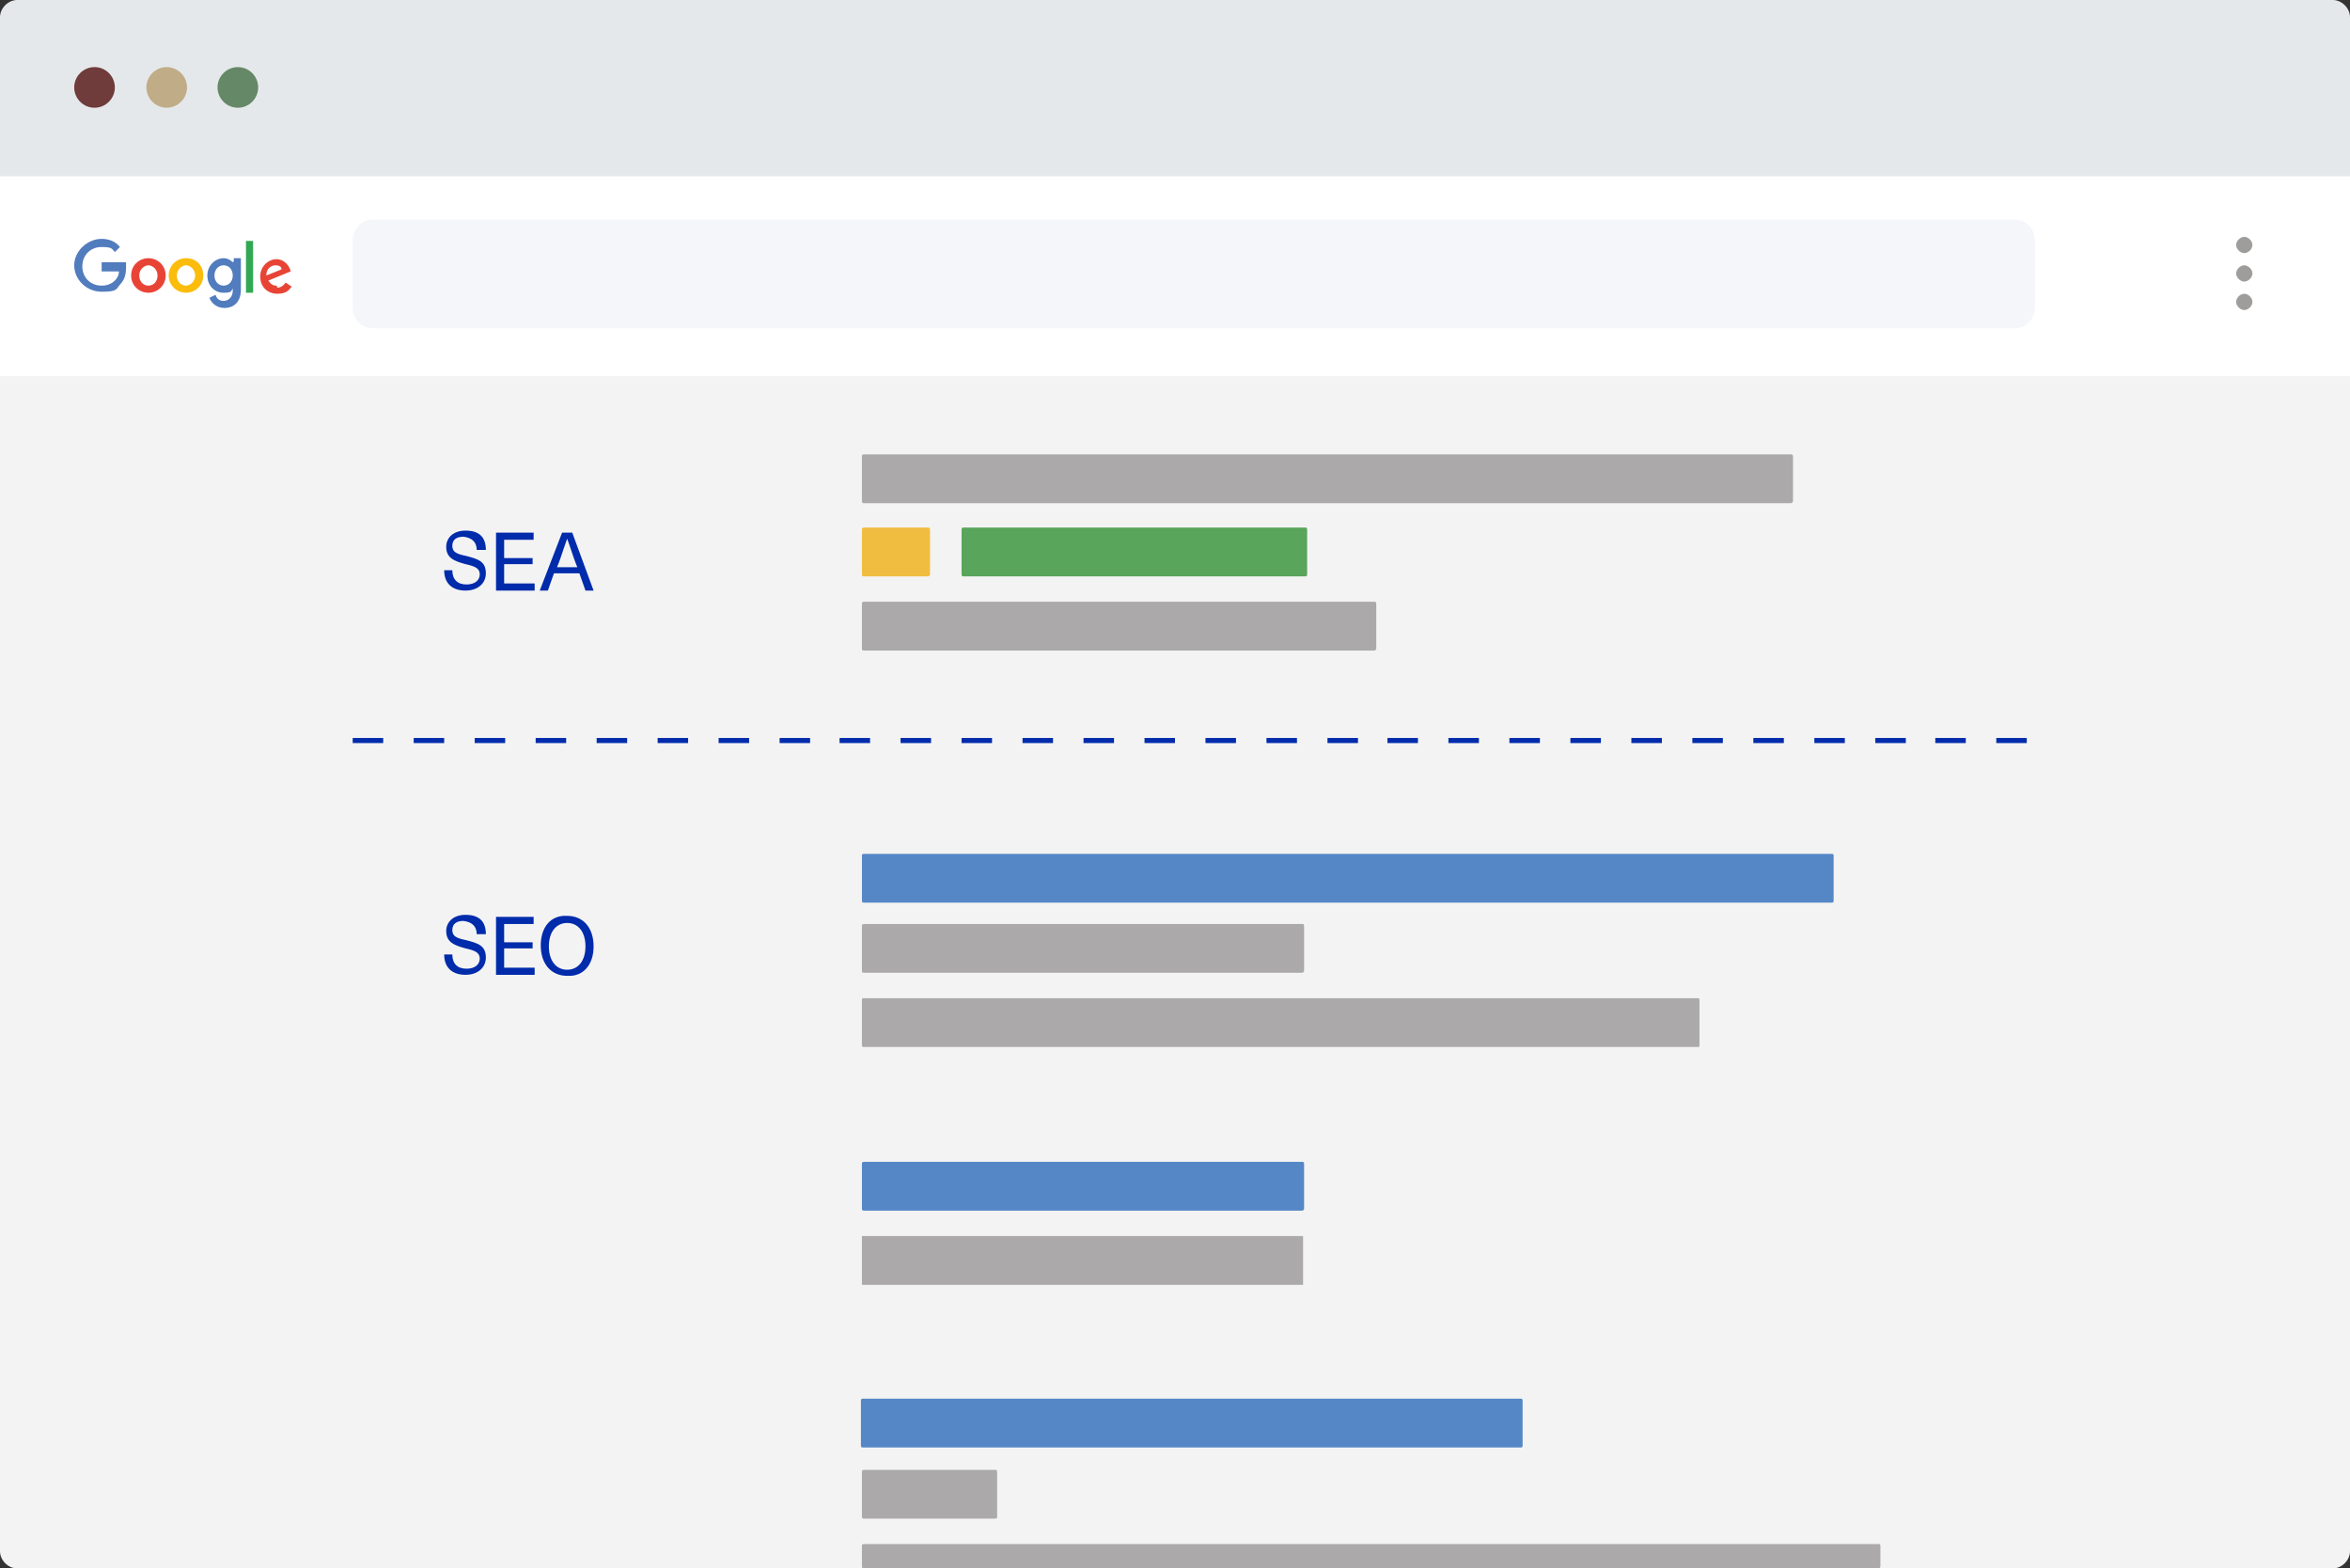 <?xml version="1.0" encoding="UTF-8"?>
<svg xmlns="http://www.w3.org/2000/svg" version="1.1" viewBox="0 0 231.2 154.3">
  <rect x="0" y="0" width="231.2" height="154.3" fill="#333333" stroke="none"/>
  <!-- Generator: Adobe Illustrator 28.7.1, SVG Export Plug-In . SVG Version: 1.2.0 Build 142)  -->
  <g>
    <g id="Laag_1">
      <path d="M0,152.6c0,.9.8,1.7,1.7,1.7h227.8c.9,0,1.7-.8,1.7-1.7V36.9H0v115.7Z" fill="#f3f3f3"/>
      <path d="M229.5,0H1.7C.8,0,0,.8,0,1.7v15.6h231.2V1.7c0-.9-.8-1.7-1.7-1.7Z" fill="#e5e8eb"/>
      <path d="M0,17.3h231.2v19.7H0v-19.7Z" fill="#fff"/>
      <path d="M198.3,32.3H36.7c-1.1,0-2-.9-2-2v-6.7c0-1.1.9-2,2-2h161.5c1.1,0,2,.9,2,2v6.7c0,1.1-.9,2-2,2Z" fill="#f4f6f9"/>
      <path d="M220.8,28.9c.4,0,.8.4.8.8s-.4.8-.8.8-.8-.4-.8-.8.4-.8.8-.8Z" fill="#9e9d9c"/>
      <path d="M220.8,26.1c.4,0,.8.4.8.8s-.4.8-.8.8-.8-.4-.8-.8.4-.8.8-.8Z" fill="#9e9d9c"/>
      <path d="M220.8,23.3c.4,0,.8.4.8.8s-.4.8-.8.8-.8-.4-.8-.8.4-.8.8-.8Z" fill="#9e9d9c"/>
      <path d="M9.3,6.6c1.1,0,2,.9,2,2s-.9,2-2,2-2-.9-2-2,.9-2,2-2Z" fill="#6f3b3b"/>
      <path d="M16.4,6.6c1.1,0,2,.9,2,2s-.9,2-2,2-2-.9-2-2,.9-2,2-2Z" fill="#c1ac88"/>
      <path d="M23.4,6.6c1.1,0,2,.9,2,2s-.9,2-2,2-2-.9-2-2,.9-2,2-2Z" fill="#658866"/>
      <path d="M10,26v.7h1.7c0,.4-.2.7-.4.9s-.6.5-1.3.5c-1.1,0-1.9-.8-1.9-1.9s.8-1.9,1.9-1.9,1,.2,1.3.5l.5-.5c-.4-.5-1-.8-1.8-.8-1.4,0-2.7,1.2-2.7,2.6s1.2,2.6,2.7,2.6,1.4-.2,1.8-.7c.5-.5.6-1.1.6-1.7s0-.3,0-.5h-2.4Z" fill="#517cbe"/>
      <path d="M14.6,25.4c-.9,0-1.7.7-1.7,1.7s.8,1.7,1.7,1.7,1.7-.7,1.7-1.7-.8-1.7-1.7-1.7ZM14.6,28.1c-.5,0-.9-.4-.9-1s.5-1,.9-1,.9.4.9,1-.4,1-.9,1Z" fill="#e84436"/>
      <path d="M22.9,25.8h0c-.2-.2-.5-.4-.9-.4-.8,0-1.6.7-1.6,1.7s.7,1.7,1.6,1.7.7-.2.9-.4h0v.2c0,.6-.4,1-.9,1s-.7-.3-.8-.6l-.6.3c.2.5.7,1,1.5,1s1.6-.5,1.6-1.8v-3.1h-.7v.3h0ZM22,28.1c-.5,0-.9-.4-.9-1s.4-1,.9-1,.9.4.9,1-.4,1-.9,1Z" fill="#517cbe"/>
      <path d="M18.3,25.4c-.9,0-1.7.7-1.7,1.7s.8,1.7,1.7,1.7,1.7-.7,1.7-1.7-.7-1.7-1.7-1.7ZM18.3,28.1c-.5,0-.9-.4-.9-1s.5-1,.9-1,.9.4.9,1-.5,1-.9,1Z" fill="#fbbc0c"/>
      <path d="M24.2,23.7h.7v5.1h-.7v-5.1Z" fill="#32a853"/>
      <path d="M27.2,28.1c-.4,0-.6-.2-.8-.5l2.2-.9h0c-.1-.5-.6-1.2-1.4-1.2s-1.6.7-1.6,1.7.7,1.7,1.7,1.7,1.2-.5,1.4-.7l-.6-.4c-.2.3-.5.5-.8.5h0ZM27.1,26.1c.3,0,.6.1.6.4l-1.5.6c0-.7.5-1,.9-1Z" fill="#e84436"/>
      <path d="M176.2,49.5h-91.2c-.1,0-.2,0-.2-.2v-4.4c0-.1,0-.2.2-.2h91.2c.1,0,.2,0,.2.2v4.4c0,.1-.1.2-.2.2h0ZM135.2,64h-50.2c-.1,0-.2,0-.2-.2v-4.4c0-.1,0-.2.2-.2h50.2c.1,0,.2,0,.2.2v4.4c0,.1-.1.2-.2.2Z" fill="#aba9a9"/>
      <path d="M91.3,56.7h-6.3c-.1,0-.2,0-.2-.2v-4.4c0-.1,0-.2.2-.2h6.3c.1,0,.2,0,.2.2v4.4c0,.1-.1.2-.2.2Z" fill="#f0bd41"/>
      <path d="M128.4,56.7h-33.6c-.1,0-.2,0-.2-.2v-4.4c0-.1,0-.2.2-.2h33.6c.1,0,.2,0,.2.2v4.4c0,.1,0,.2-.2.2h0Z" fill="#58a55b"/>
      <path d="M180.2,88.8h-95.2c-.1,0-.2,0-.2-.2v-4.4c0-.1,0-.2.2-.2h95.2c.1,0,.2,0,.2.2v4.4c0,.1,0,.2-.2.2Z" fill="#5587c6"/>
      <path d="M184.8,154.3h-99.8c-.1,0-.2,0-.2-.2v-2c0-.1,0-.2.2-.2h99.8c.1,0,.2,0,.2.2v2c0,.1-.1.2-.2.2h0Z" fill="#aba9a9"/>
      <path d="M128.1,95.7h-43.1c-.1,0-.2,0-.2-.2v-4.4c0-.1,0-.2.2-.2h43.1c.1,0,.2,0,.2.2v4.4c0,.1-.1.2-.2.2Z" fill="#aba9a9"/>
      <path d="M149.7,142.4h-64.8c-.1,0-.2,0-.2-.2v-4.4c0-.1,0-.2.2-.2h64.7c.1,0,.2,0,.2.2v4.4c0,.1,0,.2-.2.2h0Z" fill="#5587c6"/>
      <path d="M97.9,149.4h-12.9c-.1,0-.2,0-.2-.2v-4.4c0-.1,0-.2.2-.2h12.9c.1,0,.2,0,.2.2v4.4c0,.1,0,.2-.2.2h0ZM167.1,103h-82.2c0,0-.1,0-.1-.2v-4.4c0-.1,0-.2.1-.2h82.2c0,0,.1,0,.1.2v4.4c0,.1,0,.2-.1.2Z" fill="#aba9a9"/>
      <path d="M128.1,119.1h-43.1c-.1,0-.2,0-.2-.2v-4.4c0-.1,0-.2.2-.2h43.1c.1,0,.2,0,.2.2v4.4c0,.1-.1.2-.2.2Z" fill="#5587c6"/>
      <path d="M128.2,126.4h-43.4s0,0,0-.2v-4.4c0-.1,0-.2,0-.2h43.4s0,0,0,.2v4.4c0,.1,0,.2,0,.2Z" fill="#aba9a9"/>
      <g>
        <path d="M47.6,91.9h-.7c0-.8-.5-1.2-1.3-1.3-.7,0-1.1.3-1.1.9,0,.6.4.8,1.4,1,1.1.3,1.9.5,1.9,1.7,0,1-.8,1.7-2,1.7-1.3,0-2.1-.7-2.1-2h.8c0,.9.5,1.4,1.4,1.4.8,0,1.3-.4,1.3-1s-.5-.8-1.4-1c-1.1-.3-1.9-.6-1.9-1.7,0-.9.7-1.6,1.9-1.6,1.4,0,2,.7,2,1.9Z" fill="#002bab"/>
        <path d="M49.6,90.9v1.8s2.8,0,2.8,0v.6s-2.8,0-2.8,0v1.9s3,0,3,0v.7s-3.8,0-3.8,0v-5.7s3.7,0,3.7,0v.7s-2.9,0-2.9,0Z" fill="#002bab"/>
        <path d="M58.4,93.1c0,1.8-1,3-2.6,2.9-1.6,0-2.6-1.2-2.6-3,0-1.8,1-3,2.6-2.9,1.6,0,2.6,1.2,2.6,3ZM54,93.1c0,1.4.7,2.3,1.8,2.3,1.1,0,1.8-.9,1.8-2.3s-.7-2.3-1.8-2.3c-1.1,0-1.8.9-1.8,2.3Z" fill="#002bab"/>
      </g>
      <g>
        <path d="M47.6,54.1h-.7c0-.8-.5-1.2-1.3-1.3-.7,0-1.1.3-1.1.9,0,.6.4.8,1.4,1,1.1.3,1.9.5,1.9,1.7,0,1-.8,1.7-2,1.7-1.3,0-2.1-.7-2.1-2h.8c0,.9.5,1.4,1.4,1.4.8,0,1.3-.4,1.3-1s-.5-.8-1.4-1c-1.1-.3-1.9-.6-1.9-1.7,0-.9.7-1.6,1.9-1.6,1.4,0,2,.7,2,1.9Z" fill="#002bab"/>
        <path d="M49.6,53.1v1.8s2.8,0,2.8,0v.6s-2.8,0-2.8,0v1.9s3,0,3,0v.7s-3.8,0-3.8,0v-5.7s3.7,0,3.7,0v.7s-2.9,0-2.9,0Z" fill="#002bab"/>
        <path d="M54.5,56.4l-.6,1.7h-.8s2.2-5.7,2.2-5.7h1s2.1,5.7,2.1,5.7h-.8s-.6-1.7-.6-1.7h-2.5ZM56.6,55.3c-.3-.8-.5-1.5-.8-2.3h0c-.3.8-.5,1.5-.8,2.3l-.2.5h2s-.2-.5-.2-.5Z" fill="#002bab"/>
      </g>
      <path d="M199.4,73.1h-3v-.5h3v.5ZM193.4,73.1h-3v-.5h3v.5ZM187.5,73.1h-3v-.5h3v.5ZM181.5,73.1h-3v-.5h3v.5ZM175.5,73.1h-3v-.5h3v.5ZM169.5,73.1h-3v-.5h3v.5ZM163.5,73.1h-3v-.5h3v.5ZM157.5,73.1h-3v-.5h3v.5ZM151.5,73.1h-3v-.5h3v.5ZM145.5,73.1h-3v-.5h3v.5ZM139.5,73.1h-3v-.5h3v.5ZM133.6,73.1h-3v-.5h3v.5ZM127.6,73.1h-3v-.5h3v.5ZM121.6,73.1h-3v-.5h3v.5ZM115.6,73.1h-3v-.5h3v.5ZM109.6,73.1h-3v-.5h3v.5ZM103.6,73.1h-3v-.5h3v.5ZM97.6,73.1h-3v-.5h3v.5ZM91.6,73.1h-3v-.5h3v.5ZM85.6,73.1h-3v-.5h3v.5ZM79.7,73.1h-3v-.5h3v.5ZM73.7,73.1h-3v-.5h3v.5ZM67.7,73.1h-3v-.5h3v.5ZM61.7,73.1h-3v-.5h3v.5ZM55.7,73.1h-3v-.5h3v.5ZM49.7,73.1h-3v-.5h3v.5ZM43.7,73.1h-3v-.5h3v.5ZM37.7,73.1h-3v-.5h3v.5Z" fill="#002bab"/>
    </g>
  </g>
</svg>